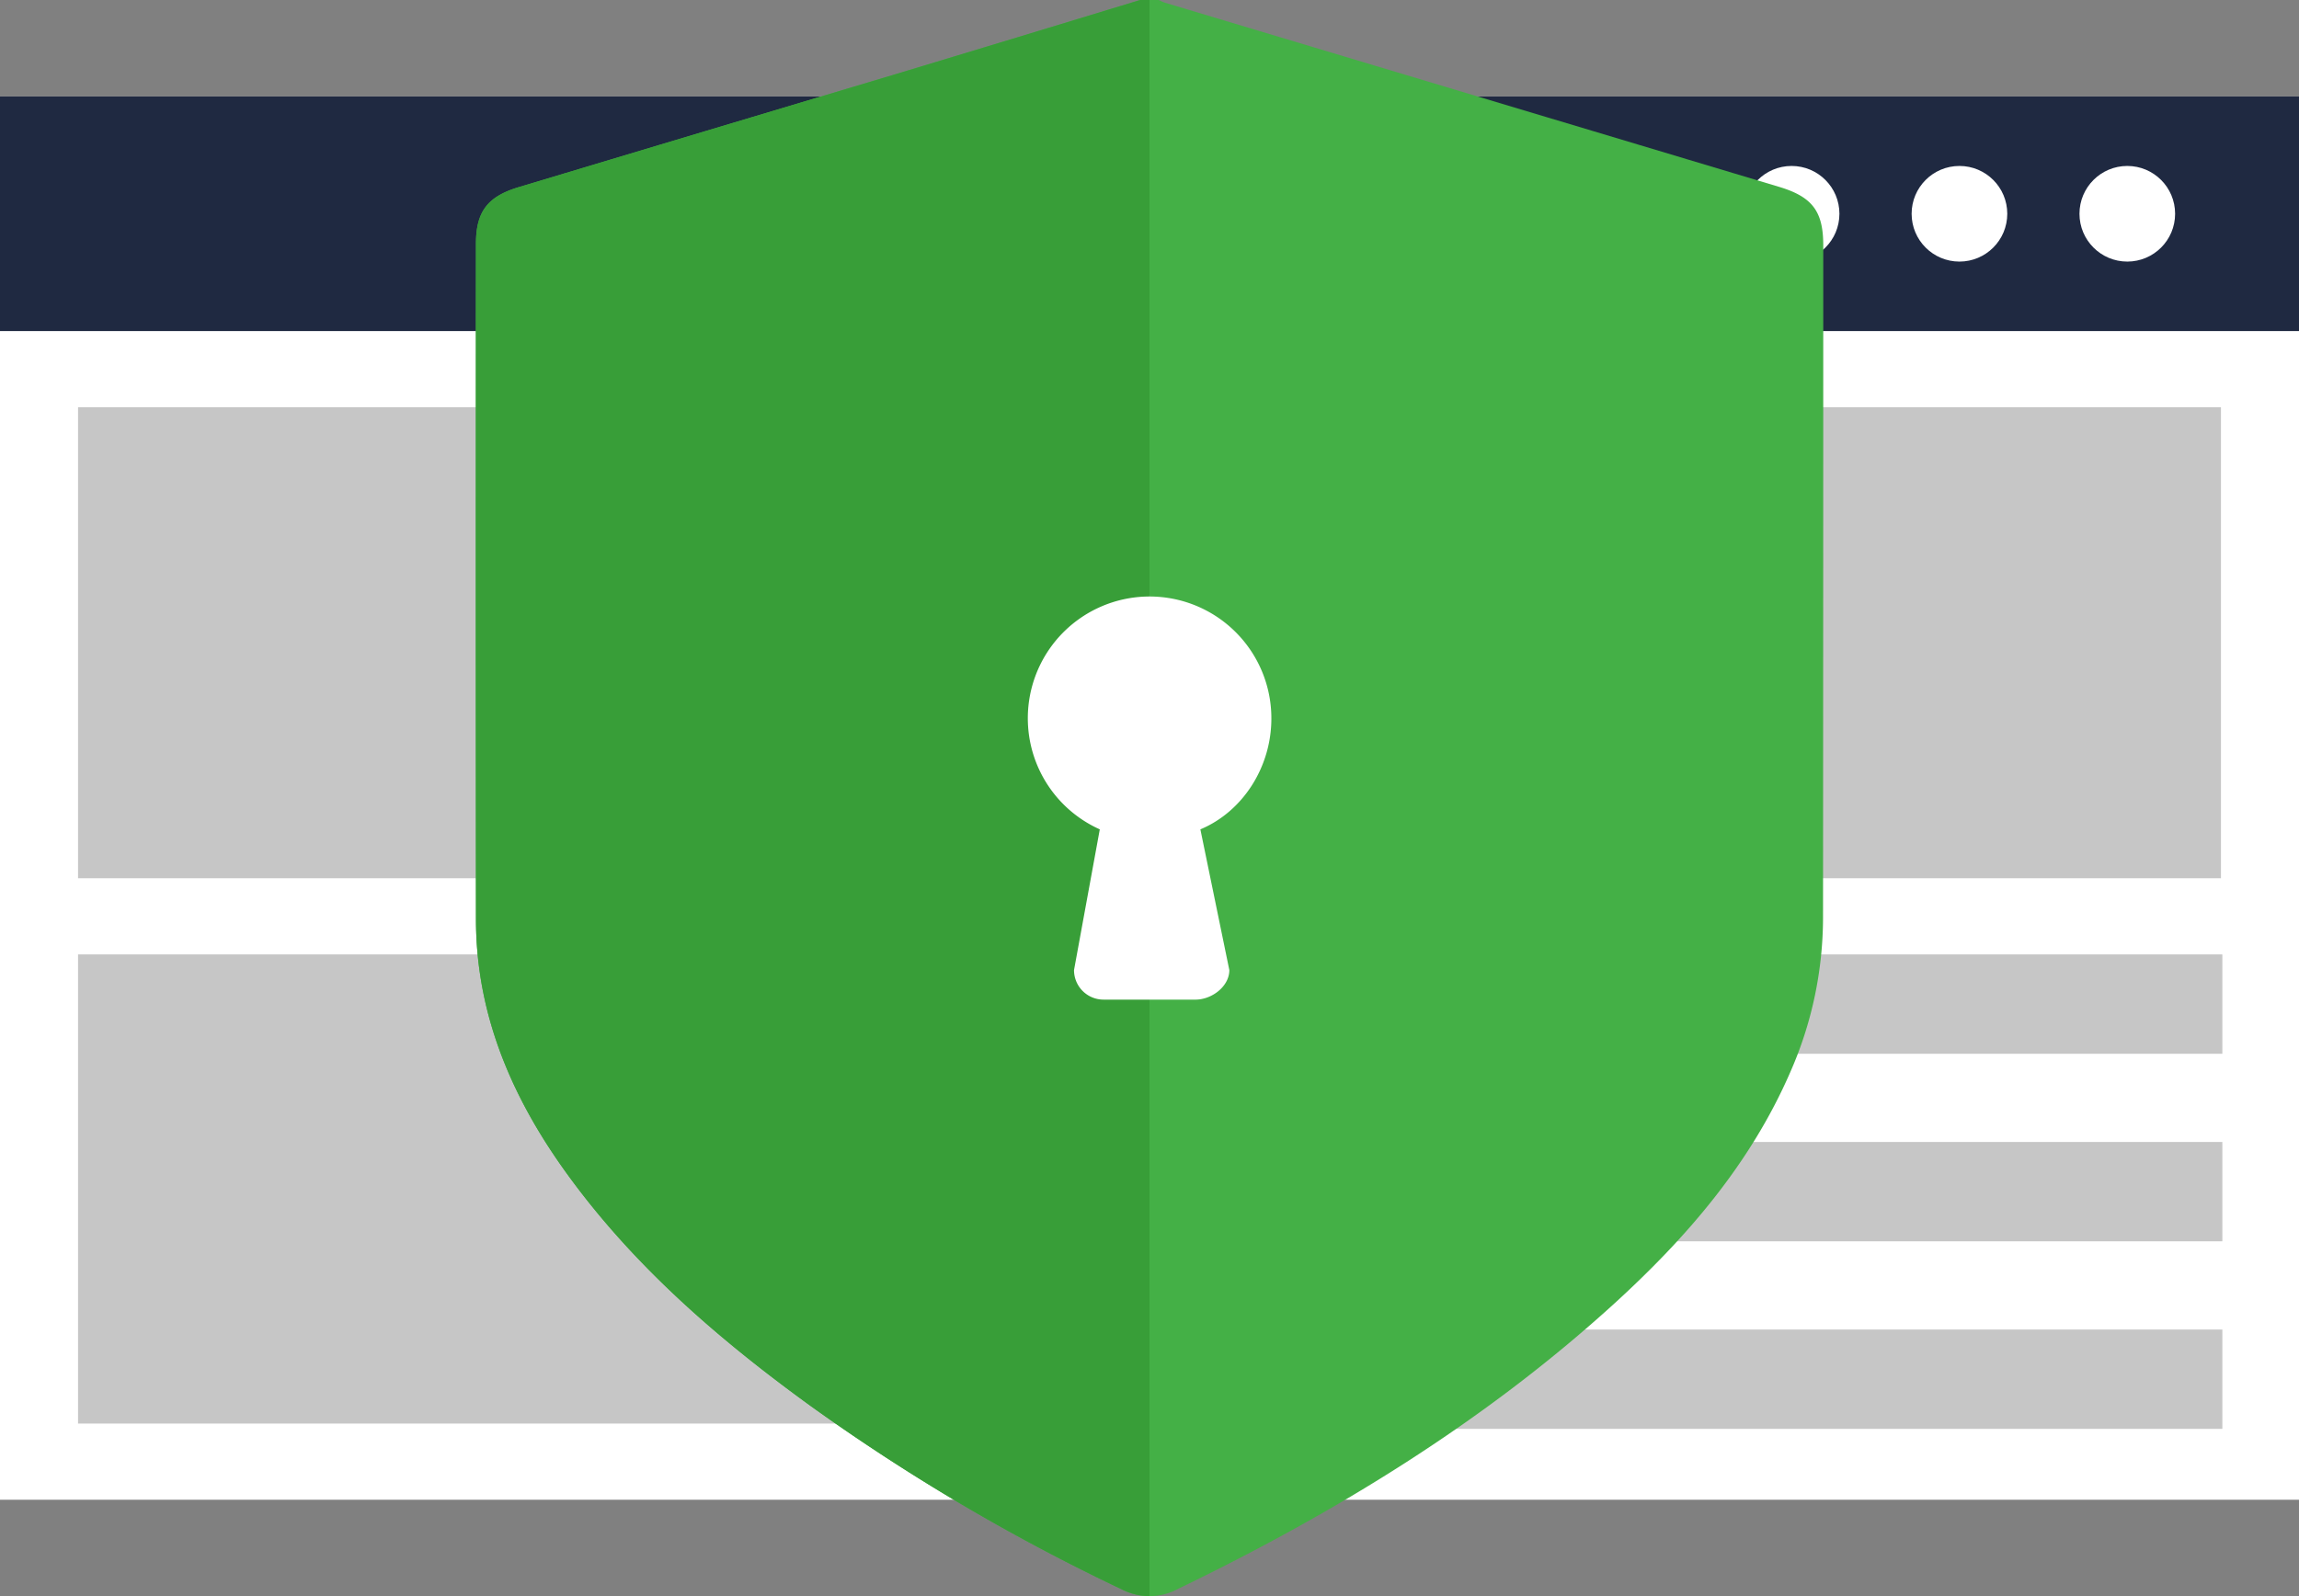 <svg xmlns="http://www.w3.org/2000/svg" viewBox="0 0 512 355.57"><rect x="0" y="0" width="512" height="355.57" fill="#808080" stroke="none"/><defs><style>.cls-1,.cls-6{fill:#fff;}.cls-2{fill:#1f2941;}.cls-3{fill:#c6c6c6;}.cls-4{fill:#44b046;}.cls-5{fill:#389e38;}.cls-6{fill-rule:evenodd;}</style></defs><g id="Layer_2" data-name="Layer 2"><g id="Layer_1-2" data-name="Layer 1"><rect class="cls-1" y="21.48" width="512" height="312.61"/><rect class="cls-2" y="21.48" width="512" height="52.27"/><circle class="cls-1" cx="399" cy="47.62" r="10.65"/><circle class="cls-1" cx="436.38" cy="47.62" r="10.65"/><circle class="cls-1" cx="473.76" cy="47.62" r="10.65"/><rect class="cls-3" x="17.38" y="90.72" width="477.24" height="104.92"/><rect class="cls-3" x="17.38" y="212.61" width="228.38" height="104.51"/><rect class="cls-3" x="261.54" y="212.61" width="233.39" height="22.13"/><rect class="cls-3" x="261.54" y="296.17" width="233.39" height="22.13"/><rect class="cls-3" x="261.54" y="254.39" width="233.39" height="22.13"/><path class="cls-4" d="M406,204.4a85.68,85.68,0,0,1-7.27,34.38c-8.91,20.52-23.16,37-39.46,51.83-28.93,26.29-61.95,46.43-97,63.38a13.31,13.31,0,0,1-12.56,0,447.56,447.56,0,0,1-69-40.66c-20.81-15.07-40.14-31.77-55.18-52.88C113.69,243.8,106,225.57,106,204.74q-.07-75.21,0-150.44c0-7.15,2.58-10.52,9.5-12.6q41.69-12.53,83.38-25Q226.4,8.39,253.92,0h4.17a9.4,9.4,0,0,0,1.25.57L396.2,41.62c7.39,2.22,9.85,5.43,9.85,13Q406.05,129.52,406,204.4Z"/><path class="cls-5" d="M256,0V355.57a14.24,14.24,0,0,1-6.28-1.57,447.56,447.56,0,0,1-69-40.66c-20.81-15.07-40.14-31.77-55.18-52.88C113.69,243.8,106,225.57,106,204.74q-.07-75.21,0-150.44c0-7.15,2.58-10.52,9.5-12.6q41.69-12.53,83.38-25Q226.4,8.39,253.92,0Z"/><path class="cls-6" d="M267.33,184.75l6.45,31.35c0,3.64-3.9,6.58-7.54,6.58H245.77a6.57,6.57,0,0,1-6.58-6.58l5.74-31.35a27.12,27.12,0,1,1,38.21-24.69C283.14,171,276.66,180.86,267.33,184.75Z"/></g></g></svg>